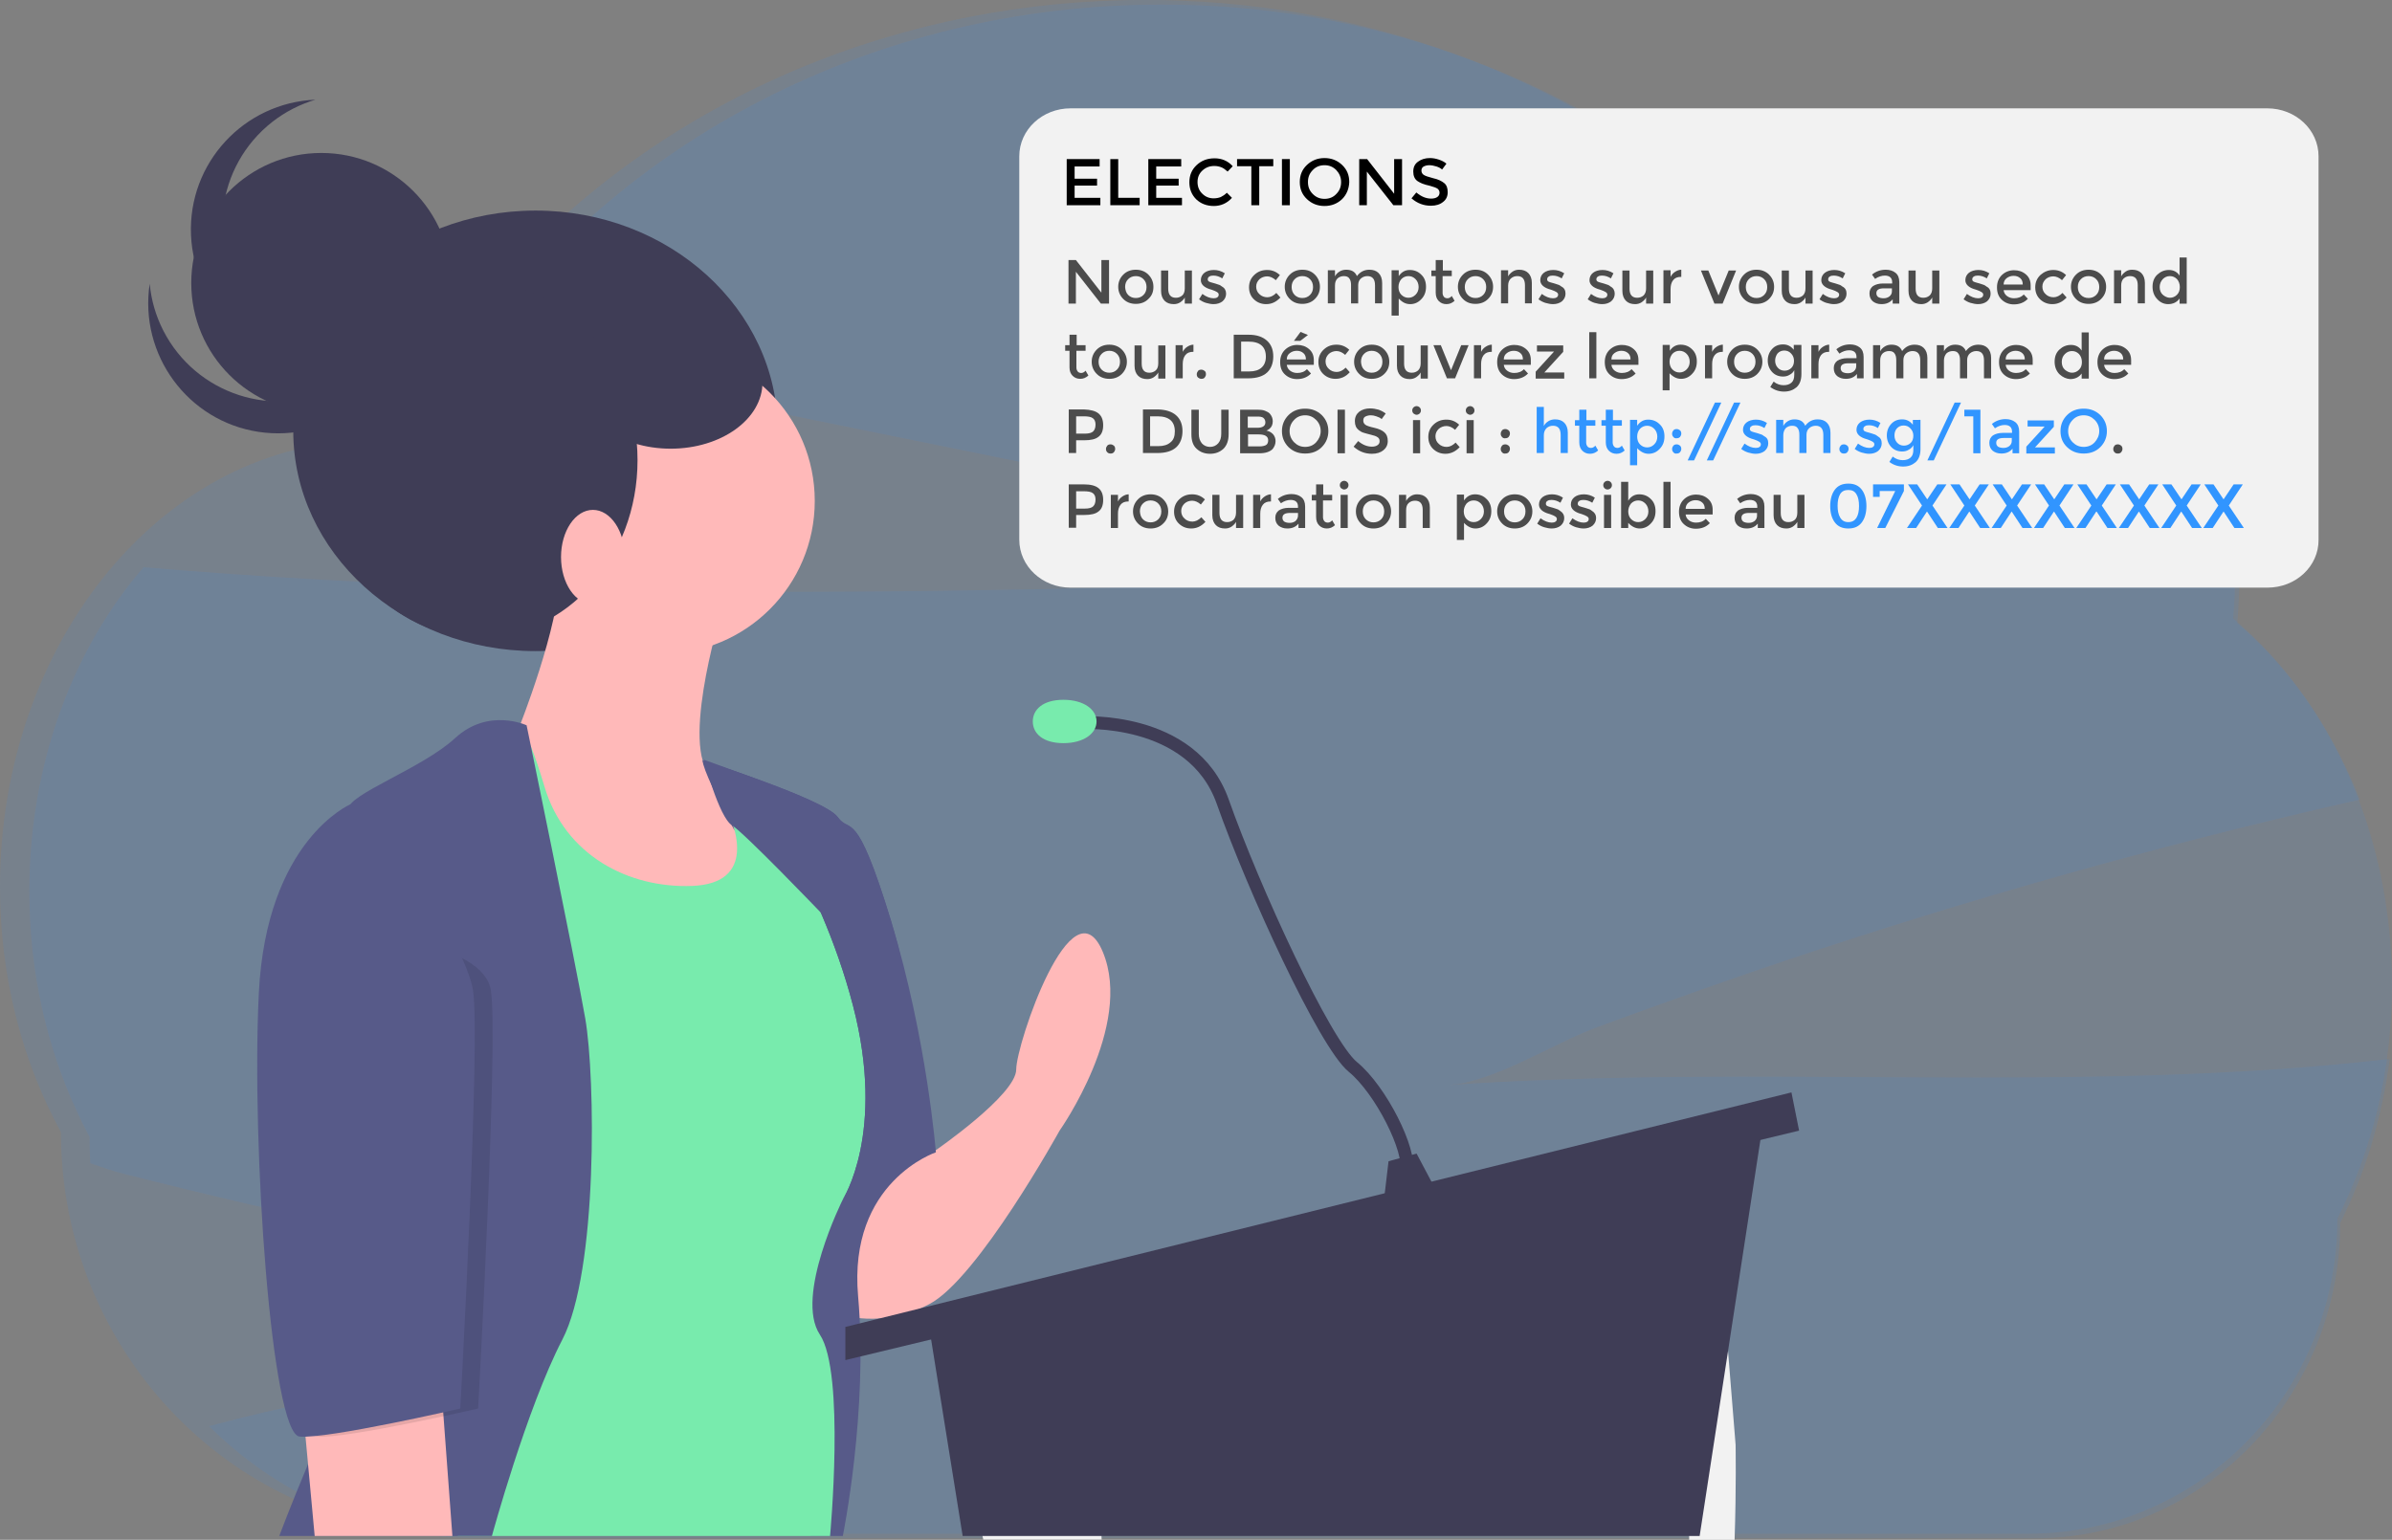 <?xml version="1.0" encoding="utf-8"?>
<!-- Generator: Adobe Illustrator 24.0.1, SVG Export Plug-In . SVG Version: 6.00 Build 0)  -->
<svg version="1.1" id="b0f35fe8-0104-458a-8f81-ef42473ec9c0"
	 xmlns="http://www.w3.org/2000/svg" xmlns:xlink="http://www.w3.org/1999/xlink" x="0px" y="0px" viewBox="0 0 938 604"
	 style="enable-background:new 0 0 938 604;" xml:space="preserve">
<rect x="0" y="0" width="938" height="604" fill="#808080" stroke="none"/>
<style type="text/css">
	.st0{opacity:0.1;fill:#3195FF;enable-background:new    ;}
	.st1{fill:#F2F2F2;}
	.st2{fill:#3F3D56;}
	.st3{fill:#FFB9B9;}
	.st4{fill:#575A89;}
	.st5{fill:#78EBAD;}
	.st6{fill:none;stroke:#3F3D56;stroke-width:5;stroke-miterlimit:10;}
	.st7{opacity:0.1;enable-background:new    ;}
	.st8{clip-path:url(#SVGID_2_);fill:#F2F2F2;}
	.st9{fill:#4C4C4C;}
	.st10{fill:#3195FF;}
</style>
<path class="st0" d="M937.1,415.5c-1.5,11.4-3.9,22.6-7.2,33.6c-3.2,10.6-7.3,20.8-12.2,30.6c0,68.3-53.6,123.7-119.7,123.7H187.6
	c-39.5,0-77.4-15.8-105.6-44c0.3-0.1,0.5-0.1,0.8-0.2c56.3-15.2,115.7-20.5,164.5-56.7c-66.5-11.3-132.7-25.3-198.5-42
	c-4.1-1-8.7-2.6-13.4-4.2c-0.2-3.4-0.3-6.9-0.3-10.4c-0.3-0.6-0.6-1.1-0.9-1.7c-1.3-2.4-2.5-4.9-3.7-7.5c-12.1-25.7-19-55.4-19-87.1
	c0-50,17.2-95.2,44.8-127.1c185.5,15.7,372.1,9,558.2,2.3c-54.4-11-108.8-22.1-163.2-33.2c-88.7-18-177.4-36-266.1-54.1
	C241.9,56.1,341.8,1.8,455.6,1.8C535.7,1.8,608.9,28.7,665,73c20.6-14,44.4-22,69.6-22c52.6,0,98.6,34.5,123.6,86.1l0,0
	c12.6,26.1,19.9,56.5,19.9,89c0,5.8-0.2,11.6-0.7,17.3c0,0.3,0,0.7-0.1,1c17.3,14.7,31.9,34,42.5,56.4c0.1,0.3,0.3,0.5,0.4,0.8
	c1.9,4,3.6,8,5.2,12.1h-0.2c-6.8,1.5-13.6,3.1-20.4,4.7c-73.2,17.3-145.8,38.2-217.6,62.8c-20.6,7.1-41.1,14.4-61.6,22
	c-17.3,6.5-39.5,21.1-57.4,22.4c122.5-8.4,245.9,3.8,367.8-10.1H937.1z"/>
<path class="st0" d="M938,386.4c0-59.5-24.6-112.1-62.3-143.8c0.5-6,0.8-12.1,0.8-18.3c0-96.7-65-175.1-145.1-175.1
	c-25.6,0-49.6,8-70.4,22C604.2,26.8,530.1,0,449.1,0C317.3,0,203.9,71.1,153.6,173.1c-2.8-0.2-5.6-0.3-8.4-0.3
	C65,172.8,0,251.2,0,347.9c0,35.5,8.8,68.6,23.9,96.2l0,0c0,87,69,157.5,154.1,157.5h617.5c66.9,0,121.1-55.4,121.1-123.7l0,0
	C930.2,451.3,938,419.9,938,386.4z"/>
<title>candidate</title>
<path class="st1" d="M680.6,566.7l-4.9-60.6l-13.9,64.1c0,0,0.2,16.2,0.6,33.9h17.8C680.9,583.8,680.6,566.7,680.6,566.7z"/>
<path class="st1" d="M430,588.2c-1.4-5.7-2.3-11.4-2.9-17.2l-1.9-21c-0.8-5.7-1.7-10.8-2.5-15.3c-6.2-31.8-12.6-33-12.6-33
	c-0.3,0.2-0.5,0.4-0.8,0.7c-0.8,0.7-1.5,1.4-2.1,2.2c-10.2,13-17.1,46.6-20.8,68.9c-2,12.3-3,21.2-3,21.2s0.9,3.8,2.2,9.2H432
	C431.9,598.7,431.2,593.4,430,588.2z"/>
<ellipse class="st2" cx="210" cy="169" rx="95" ry="86.4"/>
<path class="st3" d="M366.5,451.5L366.5,451.5c0,0,32-22,32-32s22-75,34-46s-17,70-17,70s-32,58-51,68s-35,4-35,4v-27l18.3-27.1
	C352,455.2,359,451.5,366.5,451.5z"/>
<path class="st4" d="M275.5,298.3c0,0,48,15.2,53,22.2s7-5,21,41S367,452,367,452s-34.5,11.5-30.5,56.5s-6,94-6,94H318l-27.5-85
	l33-129C323.5,388.5,276.6,309.2,275.5,298.3z"/>
<circle class="st3" cx="259.5" cy="196.5" r="60"/>
<path class="st3" d="M282.5,241.5c0,0-17,56-2,64s32,44,32,44l-26,29h-60l-27-30l-11-51l15-12c0,0,16-40,16-61
	S282.5,241.5,282.5,241.5z"/>
<path class="st5" d="M287.5,303.5c0,0-12-3-5,9s14,34-11,35s-50-12-58-39s-11-25-14-24s-35,34-35,34l11,62l4,222h146c0,0,6-64-4-79
	s9-53,9-53s17-26,4-76S292.5,303.5,287.5,303.5z"/>
<path class="st4" d="M206.5,284.5c0,0-15-7-28,5s-42,22-42,28s25,177,8,207s-35,78-35,78h83.4c0,0,13.6-50,27.6-77s13-103,9-126
	S206.5,284.5,206.5,284.5z"/>
<polygon class="st3" points="118.5,549.5 123.4,602.5 177.4,602.5 172.5,536.5 "/>
<polygon class="st2" points="364.5,521.5 377.5,602.5 666.5,602.5 691.5,439.5 "/>
<polygon class="st2" points="702.5,428.5 705.5,443.5 331.5,533.5 331.5,520.5 "/>
<polygon class="st2" points="544.5,455.5 542.5,472.5 564.5,469.5 555.5,452.5 "/>
<path class="st6" d="M423.5,283.5c0,0,44-3,56,31s40,95,51,104s23,33,21,41"/>
<path class="st5" d="M430,283c0,4.7-5,8.5-13,8.5s-12-3.8-12-8.5s4-8.5,12-8.5S430,278.3,430,283z"/>
<path class="st4" d="M356,439c0,0,7.5-31.5-6.5-77.5s-16-34-21-41s-53-22.2-53-22.2c0.3,3.6,5.6,14.5,12.6,27.6
	c-1.3-4.7-3.1-9.3-5.6-13.5c-7-12,5-9,5-9c5,0,34,41,47,91s-4,76-4,76L356,439z"/>
<path class="st4" d="M276,298c0,0,5.9,22.5,11,25.7s34.9,34.3,34.9,34.3l-3.9-25l-16-24l-4.3-3.1L276,298z"/>
<path class="st7" d="M143,367l1.4-51.5c0,0-32.9,14-35.9,74s5,173,16,174s63-11,63-11s8-145,5-164S143,367,143,367z"/>
<path class="st4" d="M145.5,315.5h-8.1c0,0-32.9,14-35.9,74s5,173,16,174s63-11,63-11s8-145,5-164S145.5,315.5,145.5,315.5z"/>
<ellipse class="st2" cx="188" cy="180.5" rx="62" ry="69.5"/>
<ellipse class="st3" cx="232.5" cy="218.5" rx="12.5" ry="18.5"/>
<circle class="st2" cx="126" cy="111" r="51"/>
<path class="st2" d="M132.6,151.9c-25.1,12.8-55.8,2.8-68.6-22.3c-2.9-5.7-4.7-11.9-5.3-18.3c-4.2,27.8,14.9,53.9,42.7,58.1
	s53.9-14.9,58.1-42.7c0.6-4.1,0.8-8.4,0.4-12.5C157.4,130.3,147.3,144.4,132.6,151.9z"/>
<path class="st2" d="M98,119.4c-17.4-22.2-13.4-54.2,8.8-71.6c5-3.9,10.8-6.9,16.9-8.7c-28.1,1.2-50,24.9-48.8,53.1
	c1.2,28.1,24.9,50,53.1,48.8c4.2-0.2,8.3-0.9,12.4-2.1C123.9,139.7,108.1,132.4,98,119.4z"/>
<ellipse class="st2" cx="263" cy="150" rx="36" ry="26"/>
<g>
	<g>
		<g>
			<defs>
				<rect id="SVGID_1_" x="399.7" y="42.5" width="509.5" height="188"/>
			</defs>
			<clipPath id="SVGID_2_">
				<use xlink:href="#SVGID_1_"  style="overflow:visible;"/>
			</clipPath>
			<path class="st8" d="M889.2,230.5H419.8c-11.1,0-20.1-8.4-20.1-18.8V61.3c0-10.4,9-18.8,20.1-18.8h469.3
				c11.1,0,20.1,8.4,20.1,18.8v150.4C909.3,222.1,900.3,230.5,889.2,230.5"/>
		</g>
	</g>
</g>
<g>
	<path class="st9" d="M432,102h2.9v17.1h-3.2l-9.8-12.5v12.5h-2.9V102h2.9l10,12.8V102z"/>
	<path class="st9" d="M450.3,117.3c-1.3,1.3-3,1.9-4.9,1.9s-3.6-0.6-4.9-1.9s-2-2.9-2-4.8c0-1.9,0.7-3.5,2-4.8
		c1.3-1.3,3-1.9,4.9-1.9s3.6,0.6,4.9,1.9c1.3,1.3,2,2.9,2,4.8C452.3,114.5,451.7,116,450.3,117.3z M442.4,115.7
		c0.8,0.8,1.8,1.2,3,1.2c1.2,0,2.2-0.4,3-1.2c0.8-0.8,1.2-1.8,1.2-3.1c0-1.3-0.4-2.3-1.2-3.1c-0.8-0.8-1.8-1.2-3-1.2
		c-1.2,0-2.2,0.4-3,1.2c-0.8,0.8-1.2,1.8-1.2,3.1C441.3,113.8,441.6,114.9,442.4,115.7z"/>
	<path class="st9" d="M464.6,113.1v-7h2.8v13h-2.8v-2.4c-0.4,0.8-1.1,1.4-1.8,1.9c-0.8,0.5-1.6,0.7-2.5,0.7c-1.5,0-2.7-0.4-3.6-1.3
		s-1.4-2.2-1.4-3.9v-8h2.8v7.1c0,2.4,1,3.6,3,3.6c1,0,1.8-0.3,2.5-0.9S464.6,114.3,464.6,113.1z"/>
	<path class="st9" d="M480.8,115.2c0,1.2-0.5,2.2-1.4,3c-0.9,0.7-2.1,1.1-3.5,1.1c-1,0-1.9-0.2-3-0.5c-1-0.3-1.9-0.8-2.7-1.4
		l1.3-2.1c1.5,1.1,3,1.7,4.4,1.7c0.6,0,1.1-0.1,1.5-0.4c0.4-0.3,0.5-0.6,0.5-1.1c0-0.7-0.9-1.2-2.6-1.8c-0.1,0-0.2-0.1-0.3-0.1
		c-2.7-0.7-4.1-2-4.1-3.7c0-1.2,0.5-2.2,1.4-2.9s2.2-1.1,3.7-1.1c1.5,0,2.9,0.4,4.3,1.3l-1,2c-1.1-0.7-2.2-1.1-3.5-1.1
		c-0.7,0-1.2,0.1-1.6,0.4c-0.4,0.2-0.6,0.6-0.6,1.1c0,0.4,0.2,0.7,0.6,0.9c0.3,0.1,0.7,0.3,1.2,0.4c0.5,0.1,1,0.3,1.4,0.4
		c0.4,0.1,0.8,0.3,1.2,0.4s0.8,0.4,1.2,0.7C480.3,113,480.8,114,480.8,115.2z"/>
	<path class="st9" d="M496.5,119.3c-1.8,0-3.4-0.6-4.7-1.8c-1.3-1.2-2-2.8-2-4.8c0-2,0.7-3.6,2.1-4.9s3-1.9,5-1.9c2,0,3.6,0.7,5,2
		l-1.6,2c-1.1-1-2.3-1.5-3.4-1.5s-2.2,0.4-3,1.1c-0.8,0.8-1.3,1.7-1.3,2.9c0,1.2,0.4,2.2,1.3,3c0.8,0.8,1.9,1.2,3.1,1.2
		c1.2,0,2.4-0.6,3.5-1.7l1.6,1.8C500.4,118.5,498.6,119.3,496.5,119.3z"/>
	<path class="st9" d="M515.6,117.3c-1.3,1.3-3,1.9-4.9,1.9c-2,0-3.6-0.6-4.9-1.9c-1.3-1.3-2-2.9-2-4.8c0-1.9,0.7-3.5,2-4.8
		c1.3-1.3,3-1.9,4.9-1.9c2,0,3.6,0.6,4.9,1.9c1.3,1.3,2,2.9,2,4.8C517.6,114.5,516.9,116,515.6,117.3z M507.7,115.7
		c0.8,0.8,1.8,1.2,3,1.2c1.2,0,2.2-0.4,3-1.2c0.8-0.8,1.2-1.8,1.2-3.1c0-1.3-0.4-2.3-1.2-3.1c-0.8-0.8-1.8-1.2-3-1.2
		c-1.2,0-2.2,0.4-3,1.2c-0.8,0.8-1.2,1.8-1.2,3.1C506.5,113.8,506.9,114.9,507.7,115.7z"/>
	<path class="st9" d="M523.5,112v7h-2.8v-13h2.8v2.4c0.4-0.8,1-1.4,1.8-1.9c0.8-0.5,1.7-0.7,2.6-0.7c2.1,0,3.5,0.8,4.2,2.5
		c1.3-1.7,2.9-2.5,4.9-2.5c1.5,0,2.7,0.4,3.6,1.3s1.4,2.2,1.4,3.9v8h-2.8v-7.1c0-2.4-1-3.6-3-3.6c-0.9,0-1.8,0.3-2.5,0.9
		c-0.7,0.6-1.1,1.5-1.1,2.6v7.2h-2.8v-7.1c0-1.2-0.2-2.1-0.7-2.7c-0.4-0.6-1.1-0.9-2.1-0.9c-1,0-1.8,0.3-2.5,0.9
		C523.8,109.9,523.5,110.8,523.5,112z"/>
	<path class="st9" d="M552.8,105.9c1.8,0,3.3,0.6,4.5,1.8c1.3,1.2,1.9,2.8,1.9,4.8s-0.6,3.6-1.9,4.9c-1.2,1.3-2.7,1.9-4.3,1.9
		c-1.7,0-3.1-0.7-4.5-2.2v6.7h-2.8v-17.8h2.8v2.3C549.6,106.7,551,105.9,552.8,105.9z M548.4,112.6c0,1.2,0.4,2.3,1.1,3
		c0.8,0.8,1.7,1.2,2.8,1.2c1.1,0,2-0.4,2.8-1.2s1.2-1.8,1.2-3c0-1.2-0.4-2.3-1.2-3.1c-0.8-0.8-1.7-1.2-2.8-1.2c-1.1,0-2,0.4-2.8,1.2
		C548.8,110.3,548.4,111.4,548.4,112.6z"/>
	<path class="st9" d="M565.7,108.3v6.6c0,0.6,0.2,1.1,0.5,1.5s0.8,0.6,1.4,0.6c0.6,0,1.2-0.3,1.7-0.9l1.1,1.9c-1,0.9-2,1.3-3.2,1.3
		s-2.2-0.4-3-1.2s-1.2-1.9-1.2-3.3v-6.5h-1.7v-2.2h1.7V102h2.8v4.1h3.5v2.2H565.7z"/>
	<path class="st9" d="M583.5,117.3c-1.3,1.3-3,1.9-4.9,1.9c-2,0-3.6-0.6-4.9-1.9c-1.3-1.3-2-2.9-2-4.8c0-1.9,0.7-3.5,2-4.8
		c1.3-1.3,3-1.9,4.9-1.9c2,0,3.6,0.6,4.9,1.9c1.3,1.3,2,2.9,2,4.8C585.5,114.5,584.8,116,583.5,117.3z M575.6,115.7
		c0.8,0.8,1.8,1.2,3,1.2s2.2-0.4,3-1.2c0.8-0.8,1.2-1.8,1.2-3.1c0-1.3-0.4-2.3-1.2-3.1c-0.8-0.8-1.8-1.2-3-1.2s-2.2,0.4-3,1.2
		c-0.8,0.8-1.2,1.8-1.2,3.1C574.4,113.8,574.8,114.9,575.6,115.7z"/>
	<path class="st9" d="M591.4,112v7h-2.8v-13h2.8v2.4c0.4-0.8,1.1-1.4,1.8-1.9c0.8-0.5,1.6-0.7,2.5-0.7c1.5,0,2.7,0.4,3.6,1.3
		c0.9,0.9,1.4,2.2,1.4,3.9v8H598v-7.1c0-2.4-1-3.6-3-3.6c-1,0-1.8,0.3-2.5,0.9S591.4,110.8,591.4,112z"/>
	<path class="st9" d="M613.9,115.2c0,1.2-0.5,2.2-1.4,3c-0.9,0.7-2.1,1.1-3.5,1.1c-1,0-1.9-0.2-3-0.5c-1-0.3-1.9-0.8-2.7-1.4
		l1.3-2.1c1.5,1.1,3,1.7,4.4,1.7c0.6,0,1.1-0.1,1.5-0.4c0.4-0.3,0.5-0.6,0.5-1.1c0-0.7-0.9-1.2-2.6-1.8c-0.1,0-0.2-0.1-0.3-0.1
		c-2.7-0.7-4.1-2-4.1-3.7c0-1.2,0.5-2.2,1.4-2.9c0.9-0.7,2.2-1.1,3.7-1.1c1.5,0,2.9,0.4,4.3,1.3l-1,2c-1.1-0.7-2.2-1.1-3.5-1.1
		c-0.7,0-1.2,0.1-1.6,0.4c-0.4,0.2-0.6,0.6-0.6,1.1c0,0.4,0.2,0.7,0.6,0.9c0.3,0.1,0.7,0.3,1.2,0.4c0.5,0.1,1,0.3,1.4,0.4
		c0.4,0.1,0.8,0.3,1.2,0.4s0.8,0.4,1.2,0.7C613.5,113,613.9,114,613.9,115.2z"/>
	<path class="st9" d="M633.2,115.2c0,1.2-0.5,2.2-1.4,3c-0.9,0.7-2.1,1.1-3.5,1.1c-1,0-1.9-0.2-3-0.5c-1-0.3-1.9-0.8-2.7-1.4
		l1.3-2.1c1.5,1.1,3,1.7,4.4,1.7c0.6,0,1.1-0.1,1.5-0.4c0.4-0.3,0.5-0.6,0.5-1.1c0-0.7-0.9-1.2-2.6-1.8c-0.1,0-0.2-0.1-0.3-0.1
		c-2.7-0.7-4.1-2-4.1-3.7c0-1.2,0.5-2.2,1.4-2.9c0.9-0.7,2.2-1.1,3.7-1.1c1.5,0,2.9,0.4,4.3,1.3l-1,2c-1.1-0.7-2.2-1.1-3.5-1.1
		c-0.7,0-1.2,0.1-1.6,0.4c-0.4,0.2-0.6,0.6-0.6,1.1c0,0.4,0.2,0.7,0.6,0.9c0.3,0.1,0.7,0.3,1.2,0.4c0.5,0.1,1,0.3,1.4,0.4
		c0.4,0.1,0.8,0.3,1.2,0.4s0.8,0.4,1.2,0.7C632.7,113,633.2,114,633.2,115.2z"/>
	<path class="st9" d="M645.5,113.1v-7h2.8v13h-2.8v-2.4c-0.4,0.8-1.1,1.4-1.8,1.9c-0.8,0.5-1.6,0.7-2.5,0.7c-1.5,0-2.7-0.4-3.6-1.3
		s-1.4-2.2-1.4-3.9v-8h2.8v7.1c0,2.4,1,3.6,3,3.6c1,0,1.8-0.3,2.5-0.9C645.2,115.2,645.5,114.3,645.5,113.1z"/>
	<path class="st9" d="M659.2,108.6c-1.4,0-2.4,0.4-3.1,1.3c-0.7,0.9-1,2.1-1,3.5v5.6h-2.8v-13h2.8v2.6c0.4-0.8,1-1.5,1.8-2
		c0.8-0.5,1.6-0.8,2.4-0.8l0,2.8C659.3,108.6,659.2,108.6,659.2,108.6z"/>
	<path class="st9" d="M672.3,119.1l-5.3-13h2.9l4,9.8l4-9.8h2.9l-5.3,13H672.3z"/>
	<path class="st9" d="M693.7,117.3c-1.3,1.3-3,1.9-4.9,1.9s-3.6-0.6-4.9-1.9s-2-2.9-2-4.8c0-1.9,0.7-3.5,2-4.8
		c1.3-1.3,3-1.9,4.9-1.9s3.6,0.6,4.9,1.9c1.3,1.3,2,2.9,2,4.8C695.7,114.5,695,116,693.7,117.3z M685.8,115.7c0.8,0.8,1.8,1.2,3,1.2
		s2.2-0.4,3-1.2c0.8-0.8,1.2-1.8,1.2-3.1c0-1.3-0.4-2.3-1.2-3.1c-0.8-0.8-1.8-1.2-3-1.2s-2.2,0.4-3,1.2c-0.8,0.8-1.2,1.8-1.2,3.1
		C684.6,113.8,685,114.9,685.8,115.7z"/>
	<path class="st9" d="M708,113.1v-7h2.8v13H708v-2.4c-0.4,0.8-1.1,1.4-1.8,1.9c-0.8,0.5-1.6,0.7-2.5,0.7c-1.5,0-2.7-0.4-3.6-1.3
		s-1.4-2.2-1.4-3.9v-8h2.8v7.1c0,2.4,1,3.6,3,3.6c1,0,1.8-0.3,2.5-0.9C707.7,115.2,708,114.3,708,113.1z"/>
	<path class="st9" d="M724.1,115.2c0,1.2-0.5,2.2-1.4,3c-0.9,0.7-2.1,1.1-3.5,1.1c-1,0-1.9-0.2-3-0.5c-1-0.3-1.9-0.8-2.7-1.4
		l1.3-2.1c1.5,1.1,3,1.7,4.4,1.7c0.6,0,1.1-0.1,1.5-0.4c0.4-0.3,0.5-0.6,0.5-1.1c0-0.7-0.9-1.2-2.6-1.8c-0.1,0-0.2-0.1-0.3-0.1
		c-2.7-0.7-4.1-2-4.1-3.7c0-1.2,0.5-2.2,1.4-2.9c0.9-0.7,2.2-1.1,3.7-1.1c1.5,0,2.9,0.4,4.3,1.3l-1,2c-1.1-0.7-2.2-1.1-3.5-1.1
		c-0.7,0-1.2,0.1-1.6,0.4c-0.4,0.2-0.6,0.6-0.6,1.1c0,0.4,0.2,0.7,0.6,0.9c0.3,0.1,0.7,0.3,1.2,0.4c0.5,0.1,1,0.3,1.4,0.4
		c0.4,0.1,0.8,0.3,1.2,0.4s0.8,0.4,1.2,0.7C723.7,113,724.1,114,724.1,115.2z"/>
	<path class="st9" d="M744.7,119.1h-2.5v-1.7c-1.1,1.3-2.5,1.9-4.4,1.9c-1.4,0-2.5-0.4-3.4-1.1c-0.9-0.8-1.3-1.8-1.3-3.1
		c0-1.3,0.5-2.2,1.4-2.9c1-0.6,2.2-1,3.9-1h3.6v-0.5c0-1.7-1-2.6-2.9-2.6c-1.2,0-2.5,0.4-3.8,1.3l-1.2-1.7c1.6-1.3,3.4-1.9,5.4-1.9
		c1.5,0,2.8,0.4,3.8,1.2c1,0.8,1.5,2,1.5,3.7V119.1z M741.9,114.2v-1.1h-3.1c-2,0-3,0.6-3,1.9c0,0.6,0.2,1.1,0.7,1.5
		c0.5,0.3,1.2,0.5,2.1,0.5c0.9,0,1.6-0.2,2.3-0.7C741.6,115.7,741.9,115.1,741.9,114.2z"/>
	<path class="st9" d="M757.7,113.1v-7h2.8v13h-2.8v-2.4c-0.4,0.8-1.1,1.4-1.8,1.9c-0.8,0.5-1.6,0.7-2.5,0.7c-1.5,0-2.7-0.4-3.6-1.3
		s-1.4-2.2-1.4-3.9v-8h2.8v7.1c0,2.4,1,3.6,3,3.6c1,0,1.8-0.3,2.5-0.9C757.4,115.2,757.7,114.3,757.7,113.1z"/>
	<path class="st9" d="M780.6,115.2c0,1.2-0.5,2.2-1.4,3c-0.9,0.7-2.1,1.1-3.5,1.1c-1,0-1.9-0.2-3-0.5c-1-0.3-1.9-0.8-2.7-1.4
		l1.3-2.1c1.5,1.1,3,1.7,4.4,1.7c0.6,0,1.1-0.1,1.5-0.4c0.4-0.3,0.5-0.6,0.5-1.1c0-0.7-0.9-1.2-2.6-1.8c-0.1,0-0.2-0.1-0.3-0.1
		c-2.7-0.7-4.1-2-4.1-3.7c0-1.2,0.5-2.2,1.4-2.9c0.9-0.7,2.2-1.1,3.7-1.1c1.5,0,2.9,0.4,4.3,1.3l-1,2c-1.1-0.7-2.2-1.1-3.5-1.1
		c-0.7,0-1.2,0.1-1.6,0.4c-0.4,0.2-0.6,0.6-0.6,1.1c0,0.4,0.2,0.7,0.6,0.9c0.3,0.1,0.7,0.3,1.2,0.4c0.5,0.1,1,0.3,1.4,0.4
		c0.4,0.1,0.8,0.3,1.2,0.4s0.8,0.4,1.2,0.7C780.2,113,780.6,114,780.6,115.2z"/>
	<path class="st9" d="M796,113.8h-10.3c0.1,0.9,0.5,1.7,1.3,2.3c0.8,0.6,1.7,0.9,2.8,0.9c1.6,0,2.9-0.5,3.8-1.5l1.6,1.7
		c-1.4,1.5-3.3,2.2-5.5,2.2c-1.8,0-3.4-0.6-4.7-1.8c-1.3-1.2-1.9-2.8-1.9-4.9c0-2,0.7-3.7,2-4.9c1.3-1.2,2.9-1.8,4.7-1.8
		c1.8,0,3.3,0.5,4.6,1.6c1.3,1.1,1.9,2.5,1.9,4.4V113.8z M785.7,111.6h7.5c0-1.1-0.3-1.9-1-2.5s-1.5-0.9-2.6-0.9
		c-1,0-1.9,0.3-2.7,0.9S785.7,110.6,785.7,111.6z"/>
	<path class="st9" d="M804.8,119.3c-1.8,0-3.4-0.6-4.7-1.8c-1.3-1.2-2-2.8-2-4.8c0-2,0.7-3.6,2.1-4.9c1.4-1.2,3-1.9,5-1.9
		s3.6,0.7,5,2l-1.6,2c-1.1-1-2.3-1.5-3.4-1.5c-1.2,0-2.2,0.4-3,1.1c-0.8,0.8-1.3,1.7-1.3,2.9c0,1.2,0.4,2.2,1.3,3
		c0.8,0.8,1.9,1.2,3.1,1.2c1.2,0,2.4-0.6,3.5-1.7l1.6,1.8C808.7,118.5,806.9,119.3,804.8,119.3z"/>
	<path class="st9" d="M823.9,117.3c-1.3,1.3-3,1.9-4.9,1.9s-3.6-0.6-4.9-1.9s-2-2.9-2-4.8c0-1.9,0.7-3.5,2-4.8
		c1.3-1.3,3-1.9,4.9-1.9s3.6,0.6,4.9,1.9c1.3,1.3,2,2.9,2,4.8C825.9,114.5,825.2,116,823.9,117.3z M816,115.7c0.8,0.8,1.8,1.2,3,1.2
		s2.2-0.4,3-1.2c0.8-0.8,1.2-1.8,1.2-3.1c0-1.3-0.4-2.3-1.2-3.1c-0.8-0.8-1.8-1.2-3-1.2s-2.2,0.4-3,1.2c-0.8,0.8-1.2,1.8-1.2,3.1
		C814.8,113.8,815.2,114.9,816,115.7z"/>
	<path class="st9" d="M831.8,112v7H829v-13h2.8v2.4c0.4-0.8,1.1-1.4,1.8-1.9s1.6-0.7,2.5-0.7c1.5,0,2.7,0.4,3.6,1.3
		c0.9,0.9,1.4,2.2,1.4,3.9v8h-2.8v-7.1c0-2.4-1-3.6-3-3.6c-1,0-1.8,0.3-2.5,0.9C832.1,109.9,831.8,110.8,831.8,112z"/>
	<path class="st9" d="M846,117.4c-1.2-1.2-1.9-2.9-1.9-4.9s0.6-3.6,1.9-4.8c1.3-1.2,2.8-1.8,4.5-1.8c1.8,0,3.2,0.7,4.2,2.2v-7.1h2.8
		v18.1h-2.8v-2c-1,1.4-2.5,2.2-4.5,2.2C848.7,119.3,847.2,118.7,846,117.4z M846.9,112.6c0,1.2,0.4,2.3,1.2,3s1.8,1.2,2.8,1.2
		c1.1,0,2-0.4,2.8-1.2c0.8-0.8,1.1-1.8,1.1-3c0-1.2-0.4-2.3-1.1-3.1c-0.8-0.8-1.7-1.2-2.8-1.2s-2,0.4-2.8,1.2
		C847.3,110.4,846.9,111.4,846.9,112.6z"/>
	<path class="st9" d="M422.1,137.6v6.6c0,0.6,0.2,1.1,0.5,1.5c0.3,0.4,0.8,0.6,1.4,0.6c0.6,0,1.2-0.3,1.7-0.9l1.1,1.9
		c-1,0.9-2,1.3-3.2,1.3s-2.2-0.4-3-1.2s-1.2-1.9-1.2-3.3v-6.5h-1.7v-2.2h1.7v-4.1h2.8v4.1h3.5v2.2H422.1z"/>
	<path class="st9" d="M439.9,146.7c-1.3,1.3-3,1.9-4.9,1.9s-3.6-0.6-4.9-1.9s-2-2.9-2-4.8c0-1.9,0.7-3.5,2-4.8
		c1.3-1.3,3-1.9,4.9-1.9s3.6,0.6,4.9,1.9c1.3,1.3,2,2.9,2,4.8C441.9,143.8,441.2,145.4,439.9,146.7z M432,145c0.8,0.8,1.8,1.2,3,1.2
		c1.2,0,2.2-0.4,3-1.2c0.8-0.8,1.2-1.8,1.2-3.1c0-1.3-0.4-2.3-1.2-3.1c-0.8-0.8-1.8-1.2-3-1.2c-1.2,0-2.2,0.4-3,1.2
		c-0.8,0.8-1.2,1.8-1.2,3.1C430.8,143.2,431.2,144.2,432,145z"/>
	<path class="st9" d="M454.2,142.5v-7h2.8v13h-2.8v-2.4c-0.4,0.8-1.1,1.4-1.8,1.9c-0.8,0.5-1.6,0.7-2.5,0.7c-1.5,0-2.7-0.4-3.6-1.3
		s-1.4-2.2-1.4-3.9v-8h2.8v7.1c0,2.4,1,3.6,3,3.6c1,0,1.8-0.3,2.5-0.9S454.2,143.7,454.2,142.5z"/>
	<path class="st9" d="M467.9,138c-1.4,0-2.4,0.4-3.1,1.3c-0.7,0.9-1,2.1-1,3.5v5.6H461v-13h2.8v2.6c0.4-0.8,1-1.5,1.8-2
		c0.8-0.5,1.6-0.8,2.4-0.8l0,2.8C468,138,467.9,138,467.9,138z"/>
	<path class="st9" d="M469.8,148.1c-0.4-0.4-0.5-0.8-0.5-1.3c0-0.5,0.2-0.9,0.5-1.3s0.8-0.5,1.3-0.5c0.5,0,0.9,0.2,1.3,0.5
		s0.5,0.8,0.5,1.3c0,0.5-0.2,0.9-0.5,1.3s-0.8,0.5-1.3,0.5C470.6,148.6,470.2,148.4,469.8,148.1z"/>
	<path class="st9" d="M496.8,133.6c1.7,1.5,2.5,3.6,2.5,6.2s-0.8,4.8-2.4,6.3c-1.6,1.5-4.1,2.3-7.4,2.3h-5.7v-17.1h5.9
		C492.8,131.3,495.1,132.1,496.8,133.6z M496.4,139.9c0-3.9-2.3-5.9-6.8-5.9h-2.9v11.7h3.2c2.1,0,3.7-0.5,4.8-1.5
		C495.8,143.2,496.4,141.8,496.4,139.9z"/>
	<path class="st9" d="M514.9,143.1h-10.3c0.1,0.9,0.5,1.7,1.3,2.3c0.8,0.6,1.7,0.9,2.8,0.9c1.6,0,2.9-0.5,3.8-1.5l1.6,1.7
		c-1.4,1.5-3.3,2.2-5.5,2.2c-1.8,0-3.4-0.6-4.7-1.8c-1.3-1.2-1.9-2.8-1.9-4.9c0-2,0.7-3.7,2-4.9c1.3-1.2,2.9-1.8,4.7-1.8
		c1.8,0,3.3,0.5,4.6,1.6c1.3,1.1,1.9,2.5,1.9,4.4V143.1z M504.6,141h7.5c0-1.1-0.3-1.9-1-2.5s-1.5-0.9-2.6-0.9c-1,0-1.9,0.3-2.7,0.9
		S504.6,139.9,504.6,141z M509.9,133.7h-2.5l2.6-3.5l2.9,1.2L509.9,133.7z"/>
	<path class="st9" d="M523.7,148.6c-1.8,0-3.4-0.6-4.7-1.8c-1.3-1.2-2-2.8-2-4.8c0-2,0.7-3.6,2.1-4.9s3-1.9,5-1.9c2,0,3.6,0.7,5,2
		l-1.6,2c-1.1-1-2.3-1.5-3.4-1.5s-2.2,0.4-3,1.1c-0.8,0.8-1.3,1.7-1.3,2.9c0,1.2,0.4,2.2,1.3,3c0.8,0.8,1.9,1.2,3.1,1.2
		c1.2,0,2.4-0.6,3.5-1.7l1.6,1.8C527.7,147.8,525.8,148.6,523.7,148.6z"/>
	<path class="st9" d="M542.8,146.7c-1.3,1.3-3,1.9-4.9,1.9c-2,0-3.6-0.6-4.9-1.9c-1.3-1.3-2-2.9-2-4.8c0-1.9,0.7-3.5,2-4.8
		c1.3-1.3,3-1.9,4.9-1.9c2,0,3.6,0.6,4.9,1.9c1.3,1.3,2,2.9,2,4.8C544.8,143.8,544.2,145.4,542.8,146.7z M534.9,145
		c0.8,0.8,1.8,1.2,3,1.2c1.2,0,2.2-0.4,3-1.2c0.8-0.8,1.2-1.8,1.2-3.1c0-1.3-0.4-2.3-1.2-3.1c-0.8-0.8-1.8-1.2-3-1.2
		c-1.2,0-2.2,0.4-3,1.2c-0.8,0.8-1.2,1.8-1.2,3.1C533.8,143.2,534.1,144.2,534.9,145z"/>
	<path class="st9" d="M557.1,142.5v-7h2.8v13h-2.8v-2.4c-0.4,0.8-1.1,1.4-1.8,1.9c-0.8,0.5-1.6,0.7-2.5,0.7c-1.5,0-2.7-0.4-3.6-1.3
		c-0.9-0.9-1.4-2.2-1.4-3.9v-8h2.8v7.1c0,2.4,1,3.6,3,3.6c1,0,1.8-0.3,2.5-0.9C556.8,144.6,557.1,143.7,557.1,142.5z"/>
	<path class="st9" d="M567.4,148.4l-5.3-13h2.9l4,9.8l4-9.8h2.9l-5.3,13H567.4z"/>
	<path class="st9" d="M584.9,138c-1.4,0-2.4,0.4-3.1,1.3c-0.7,0.9-1,2.1-1,3.5v5.6H578v-13h2.8v2.6c0.4-0.8,1-1.5,1.8-2
		c0.8-0.5,1.6-0.8,2.4-0.8l0,2.8C585,138,585,138,584.9,138z"/>
	<path class="st9" d="M600,143.1h-10.3c0.1,0.9,0.5,1.7,1.3,2.3c0.8,0.6,1.7,0.9,2.8,0.9c1.6,0,2.9-0.5,3.8-1.5l1.6,1.7
		c-1.4,1.5-3.3,2.2-5.5,2.2c-1.8,0-3.4-0.6-4.7-1.8c-1.3-1.2-1.9-2.8-1.9-4.9c0-2,0.7-3.7,2-4.9c1.3-1.2,2.9-1.8,4.7-1.8
		c1.8,0,3.3,0.5,4.6,1.6c1.3,1.1,1.9,2.5,1.9,4.4V143.1z M589.7,141h7.5c0-1.1-0.3-1.9-1-2.5s-1.5-0.9-2.6-0.9c-1,0-1.9,0.3-2.7,0.9
		S589.7,139.9,589.7,141z"/>
	<path class="st9" d="M602.7,137.8v-2.3h10.3v2.5l-7.4,8.1h7.8v2.4h-11.2v-2.7l7.2-7.9H602.7z"/>
	<path class="st9" d="M626,148.4h-2.8v-18.1h2.8V148.4z"/>
	<path class="st9" d="M642.2,143.1h-10.3c0.1,0.9,0.5,1.7,1.3,2.3c0.8,0.6,1.7,0.9,2.8,0.9c1.6,0,2.9-0.5,3.8-1.5l1.6,1.7
		c-1.4,1.5-3.3,2.2-5.5,2.2c-1.8,0-3.4-0.6-4.7-1.8c-1.3-1.2-1.9-2.8-1.9-4.9c0-2,0.7-3.7,2-4.9c1.3-1.2,2.9-1.8,4.7-1.8
		c1.8,0,3.3,0.5,4.6,1.6c1.3,1.1,1.9,2.5,1.9,4.4V143.1z M631.9,141h7.5c0-1.1-0.3-1.9-1-2.5s-1.5-0.9-2.6-0.9c-1,0-1.9,0.3-2.7,0.9
		S631.9,139.9,631.9,141z"/>
	<path class="st9" d="M659,135.2c1.8,0,3.3,0.6,4.5,1.8c1.3,1.2,1.9,2.8,1.9,4.8s-0.6,3.6-1.9,4.9c-1.2,1.3-2.7,1.9-4.3,1.9
		s-3.1-0.7-4.5-2.2v6.7H652v-17.8h2.8v2.3C655.8,136,657.3,135.2,659,135.2z M654.7,141.9c0,1.2,0.4,2.3,1.1,3
		c0.8,0.8,1.7,1.2,2.8,1.2c1.1,0,2-0.4,2.8-1.2c0.8-0.8,1.2-1.8,1.2-3c0-1.2-0.4-2.3-1.2-3.1c-0.8-0.8-1.7-1.2-2.8-1.2
		s-2,0.4-2.8,1.2C655.1,139.7,654.7,140.7,654.7,141.9z"/>
	<path class="st9" d="M675.5,138c-1.4,0-2.4,0.4-3.1,1.3c-0.7,0.9-1,2.1-1,3.5v5.6h-2.8v-13h2.8v2.6c0.4-0.8,1-1.5,1.8-2
		c0.8-0.5,1.6-0.8,2.4-0.8l0,2.8C675.6,138,675.5,138,675.5,138z"/>
	<path class="st9" d="M689.1,146.7c-1.3,1.3-3,1.9-4.9,1.9s-3.6-0.6-4.9-1.9s-2-2.9-2-4.8c0-1.9,0.7-3.5,2-4.8
		c1.3-1.3,3-1.9,4.9-1.9s3.6,0.6,4.9,1.9c1.3,1.3,2,2.9,2,4.8C691.1,143.8,690.4,145.4,689.1,146.7z M681.2,145
		c0.8,0.8,1.8,1.2,3,1.2s2.2-0.4,3-1.2c0.8-0.8,1.2-1.8,1.2-3.1c0-1.3-0.4-2.3-1.2-3.1c-0.8-0.8-1.8-1.2-3-1.2s-2.2,0.4-3,1.2
		c-0.8,0.8-1.2,1.8-1.2,3.1C680,143.2,680.4,144.2,681.2,145z"/>
	<path class="st9" d="M706.4,135.4v11.3c0,2.3-0.6,4-1.9,5.2c-1.3,1.1-2.9,1.7-4.9,1.7c-2,0-3.8-0.6-5.4-1.8l1.3-2.1
		c1.3,1,2.6,1.4,3.9,1.4c1.3,0,2.3-0.3,3.1-1c0.8-0.7,1.1-1.7,1.1-3.2v-1.7c-0.4,0.8-1,1.4-1.8,1.8c-0.8,0.5-1.6,0.7-2.6,0.7
		c-1.7,0-3.2-0.6-4.3-1.8c-1.1-1.2-1.7-2.7-1.7-4.5s0.6-3.3,1.7-4.5c1.1-1.2,2.5-1.8,4.3-1.8s3.1,0.7,4.2,2.1v-1.9H706.4z
		 M696.1,141.4c0,1.1,0.3,2,1,2.8c0.7,0.8,1.6,1.2,2.7,1.2c1.1,0,2-0.4,2.7-1.1c0.7-0.7,1-1.7,1-2.8s-0.4-2.1-1.1-2.8
		c-0.7-0.8-1.6-1.2-2.7-1.2s-2,0.4-2.7,1.2C696.5,139.4,696.1,140.4,696.1,141.4z"/>
	<path class="st9" d="M717.2,138c-1.4,0-2.4,0.4-3.1,1.3c-0.7,0.9-1,2.1-1,3.5v5.6h-2.8v-13h2.8v2.6c0.4-0.8,1-1.5,1.8-2
		c0.8-0.5,1.6-0.8,2.4-0.8l0,2.8C717.3,138,717.3,138,717.2,138z"/>
	<path class="st9" d="M730.7,148.4h-2.5v-1.7c-1.1,1.3-2.5,1.9-4.4,1.9c-1.4,0-2.5-0.4-3.4-1.1c-0.9-0.8-1.3-1.8-1.3-3.1
		c0-1.3,0.5-2.2,1.4-2.9c1-0.6,2.2-1,3.9-1h3.6v-0.5c0-1.7-1-2.6-2.9-2.6c-1.2,0-2.5,0.4-3.8,1.3l-1.2-1.7c1.6-1.3,3.4-1.9,5.4-1.9
		c1.5,0,2.8,0.4,3.8,1.2c1,0.8,1.5,2,1.5,3.7V148.4z M727.9,143.6v-1.1h-3.1c-2,0-3,0.6-3,1.9c0,0.6,0.2,1.1,0.7,1.5
		c0.5,0.3,1.2,0.5,2.1,0.5c0.9,0,1.6-0.2,2.3-0.7C727.6,145.1,727.9,144.4,727.9,143.6z"/>
	<path class="st9" d="M737.3,141.4v7h-2.8v-13h2.8v2.4c0.4-0.8,1-1.4,1.8-1.9c0.8-0.5,1.7-0.7,2.6-0.7c2.1,0,3.5,0.8,4.2,2.5
		c1.3-1.7,2.9-2.5,4.9-2.5c1.5,0,2.7,0.4,3.6,1.3c0.9,0.9,1.4,2.2,1.4,3.9v8h-2.8v-7.1c0-2.4-1-3.6-3-3.6c-0.9,0-1.8,0.3-2.5,0.9
		c-0.7,0.6-1.1,1.5-1.1,2.6v7.2h-2.8v-7.1c0-1.2-0.2-2.1-0.7-2.7c-0.4-0.6-1.1-0.9-2.1-0.9s-1.8,0.3-2.5,0.9
		C737.6,139.3,737.3,140.2,737.3,141.4z"/>
	<path class="st9" d="M762.3,141.4v7h-2.8v-13h2.8v2.4c0.4-0.8,1-1.4,1.8-1.9c0.8-0.5,1.7-0.7,2.6-0.7c2.1,0,3.5,0.8,4.2,2.5
		c1.3-1.7,2.9-2.5,4.9-2.5c1.5,0,2.7,0.4,3.6,1.3c0.9,0.9,1.4,2.2,1.4,3.9v8H778v-7.1c0-2.4-1-3.6-3-3.6c-0.9,0-1.8,0.3-2.5,0.9
		c-0.7,0.6-1.1,1.5-1.1,2.6v7.2h-2.8v-7.1c0-1.2-0.2-2.1-0.7-2.7c-0.4-0.6-1.1-0.9-2.1-0.9s-1.8,0.3-2.5,0.9
		C762.7,139.3,762.3,140.2,762.3,141.4z"/>
	<path class="st9" d="M796.8,143.1h-10.3c0.1,0.9,0.5,1.7,1.3,2.3c0.8,0.6,1.7,0.9,2.8,0.9c1.6,0,2.9-0.5,3.8-1.5l1.6,1.7
		c-1.4,1.5-3.3,2.2-5.5,2.2c-1.8,0-3.4-0.6-4.7-1.8c-1.3-1.2-1.9-2.8-1.9-4.9c0-2,0.7-3.7,2-4.9c1.3-1.2,2.9-1.8,4.7-1.8
		c1.8,0,3.3,0.5,4.6,1.6c1.3,1.1,1.9,2.5,1.9,4.4V143.1z M786.5,141h7.5c0-1.1-0.3-1.9-1-2.5s-1.5-0.9-2.6-0.9c-1,0-1.9,0.3-2.7,0.9
		S786.5,139.9,786.5,141z"/>
	<path class="st9" d="M807.6,146.8c-1.2-1.2-1.9-2.9-1.9-4.9s0.6-3.6,1.9-4.8c1.3-1.2,2.8-1.8,4.5-1.8c1.8,0,3.2,0.7,4.2,2.2v-7.1
		h2.8v18.1h-2.8v-2c-1,1.4-2.5,2.2-4.5,2.2C810.3,148.6,808.9,148,807.6,146.8z M808.5,142c0,1.2,0.4,2.3,1.2,3s1.8,1.2,2.8,1.2
		c1.1,0,2-0.4,2.8-1.2c0.8-0.8,1.1-1.8,1.1-3c0-1.2-0.4-2.3-1.1-3.1c-0.8-0.8-1.7-1.2-2.8-1.2s-2,0.4-2.8,1.2
		C808.9,139.7,808.5,140.7,808.5,142z"/>
	<path class="st9" d="M835.4,143.1h-10.3c0.1,0.9,0.5,1.7,1.3,2.3c0.8,0.6,1.7,0.9,2.8,0.9c1.6,0,2.9-0.5,3.8-1.5l1.6,1.7
		c-1.4,1.5-3.3,2.2-5.5,2.2c-1.8,0-3.4-0.6-4.7-1.8c-1.3-1.2-1.9-2.8-1.9-4.9c0-2,0.7-3.7,2-4.9c1.3-1.2,2.9-1.8,4.7-1.8
		c1.8,0,3.3,0.5,4.6,1.6c1.3,1.1,1.9,2.5,1.9,4.4V143.1z M825.1,141h7.5c0-1.1-0.3-1.9-1-2.5s-1.5-0.9-2.6-0.9c-1,0-1.9,0.3-2.7,0.9
		S825.1,139.9,825.1,141z"/>
	<path class="st9" d="M430.8,162.2c1.2,1,1.8,2.5,1.8,4.6c0,2.1-0.6,3.6-1.8,4.5c-1.2,1-3.1,1.4-5.6,1.4H422v5h-2.9v-17.1h5.9
		C427.7,160.7,429.6,161.2,430.8,162.2z M428.7,169.2c0.6-0.6,0.9-1.5,0.9-2.7c0-1.2-0.4-2-1.1-2.5s-1.9-0.7-3.5-0.7h-3v6.8h3.4
		C427,170.1,428.1,169.8,428.7,169.2z"/>
	<path class="st9" d="M434.2,177.4c-0.4-0.4-0.5-0.8-0.5-1.3c0-0.5,0.2-0.9,0.5-1.3c0.4-0.4,0.8-0.5,1.3-0.5s0.9,0.2,1.3,0.5
		c0.4,0.4,0.5,0.8,0.5,1.3c0,0.5-0.2,0.9-0.5,1.3c-0.4,0.4-0.8,0.5-1.3,0.5S434.6,177.8,434.2,177.4z"/>
	<path class="st9" d="M461.2,162.9c1.7,1.5,2.5,3.6,2.5,6.2s-0.8,4.8-2.4,6.3c-1.6,1.5-4.1,2.3-7.4,2.3h-5.7v-17.1h5.9
		C457.1,160.7,459.5,161.4,461.2,162.9z M460.7,169.2c0-3.9-2.3-5.9-6.8-5.9H451v11.7h3.2c2.1,0,3.7-0.5,4.8-1.5
		C460.2,172.6,460.7,171.1,460.7,169.2z"/>
	<path class="st9" d="M471.3,173.9c0.8,0.9,1.9,1.4,3.2,1.4s2.4-0.5,3.2-1.4s1.2-2.2,1.2-3.7v-9.5h2.9v9.6c0,2.5-0.7,4.4-2,5.7
		c-1.4,1.3-3.1,2-5.3,2s-3.9-0.7-5.3-2c-1.4-1.3-2-3.2-2-5.7v-9.6h2.9v9.5C470.1,171.7,470.5,172.9,471.3,173.9z"/>
	<path class="st9" d="M493.9,177.8h-7.6v-17.1h6.7c1.2,0,2.2,0.1,3,0.4c0.8,0.3,1.5,0.7,1.9,1.1c0.8,0.9,1.2,1.9,1.2,3
		c0,1.3-0.4,2.3-1.3,3c-0.3,0.2-0.5,0.4-0.6,0.4c-0.1,0.1-0.3,0.2-0.6,0.3c1.1,0.2,1.9,0.7,2.6,1.4c0.6,0.7,1,1.6,1,2.7
		c0,1.2-0.4,2.2-1.2,3.2C497.9,177.2,496.3,177.8,493.9,177.8z M489.3,167.8h3.7c2.1,0,3.2-0.7,3.2-2.1c0-0.8-0.3-1.4-0.8-1.8
		c-0.5-0.4-1.3-0.5-2.4-0.5h-3.7V167.8z M489.3,175.1h4.6c1.1,0,1.9-0.2,2.5-0.5c0.6-0.3,0.9-1,0.9-1.9c0-1.5-1.2-2.3-3.7-2.3h-4.2
		V175.1z"/>
	<path class="st9" d="M518.3,175.4c-1.7,1.7-3.9,2.5-6.5,2.5s-4.7-0.8-6.5-2.5c-1.7-1.7-2.6-3.8-2.6-6.3c0-2.5,0.9-4.6,2.6-6.3
		c1.7-1.7,3.9-2.5,6.5-2.5s4.7,0.8,6.5,2.5c1.7,1.7,2.6,3.8,2.6,6.3C520.9,171.6,520,173.7,518.3,175.4z M516.1,164.7
		c-1.2-1.2-2.6-1.8-4.3-1.8c-1.7,0-3.2,0.6-4.3,1.8c-1.2,1.2-1.8,2.7-1.8,4.4s0.6,3.2,1.8,4.4s2.6,1.8,4.3,1.8
		c1.7,0,3.2-0.6,4.3-1.8s1.8-2.7,1.8-4.4S517.3,165.9,516.1,164.7z"/>
	<path class="st9" d="M524.5,160.7h2.9v17.1h-2.9V160.7z"/>
	<path class="st9" d="M537.5,162.9c-0.8,0-1.5,0.2-2.1,0.5s-0.8,0.9-0.8,1.6s0.3,1.2,0.8,1.6c0.5,0.4,1.7,0.8,3.5,1.2s3.1,1,4,1.8
		c0.9,0.8,1.3,1.9,1.3,3.4s-0.6,2.7-1.7,3.6c-1.1,0.9-2.6,1.4-4.5,1.4c-2.7,0-5.1-0.9-7.2-2.8l1.8-2.2c1.7,1.5,3.6,2.2,5.4,2.2
		c0.9,0,1.7-0.2,2.2-0.6c0.6-0.4,0.8-0.9,0.8-1.6s-0.3-1.2-0.8-1.5c-0.5-0.4-1.4-0.7-2.7-1c-1.3-0.3-2.2-0.6-2.9-0.8s-1.2-0.6-1.8-1
		c-1-0.8-1.5-1.9-1.5-3.5c0-1.6,0.6-2.8,1.7-3.7c1.2-0.9,2.6-1.3,4.3-1.3c1.1,0,2.2,0.2,3.3,0.5c1.1,0.4,2,0.9,2.8,1.5l-1.6,2.2
		c-0.5-0.5-1.2-0.8-2.1-1.1S538.3,162.9,537.5,162.9z"/>
	<path class="st9" d="M554.3,162.2c-0.3-0.3-0.5-0.7-0.5-1.2c0-0.5,0.2-0.9,0.5-1.2s0.8-0.5,1.2-0.5s0.9,0.2,1.2,0.5
		s0.5,0.7,0.5,1.2c0,0.5-0.2,0.9-0.5,1.2s-0.8,0.5-1.2,0.5S554.7,162.5,554.3,162.2z M556.9,177.8h-2.8v-13h2.8V177.8z"/>
	<path class="st9" d="M566.8,178c-1.8,0-3.4-0.6-4.7-1.8c-1.3-1.2-2-2.8-2-4.8c0-2,0.7-3.6,2.1-4.9s3-1.9,5-1.9c2,0,3.6,0.7,5,2
		l-1.6,2c-1.1-1-2.3-1.5-3.4-1.5s-2.2,0.4-3,1.1c-0.8,0.8-1.3,1.7-1.3,2.9c0,1.2,0.4,2.2,1.3,3c0.8,0.8,1.9,1.2,3.1,1.2
		c1.2,0,2.4-0.6,3.5-1.7l1.6,1.8C570.7,177.2,568.8,178,566.8,178z"/>
	<path class="st9" d="M575.3,162.2c-0.3-0.3-0.5-0.7-0.5-1.2c0-0.5,0.2-0.9,0.5-1.2s0.8-0.5,1.2-0.5s0.9,0.2,1.2,0.5
		s0.5,0.7,0.5,1.2c0,0.5-0.2,0.9-0.5,1.2s-0.8,0.5-1.2,0.5S575.7,162.5,575.3,162.2z M577.9,177.8h-2.8v-13h2.8V177.8z"/>
	<path class="st9" d="M589,171.4c-0.4-0.4-0.5-0.8-0.5-1.3c0-0.5,0.2-0.9,0.5-1.3c0.4-0.4,0.8-0.5,1.3-0.5c0.5,0,0.9,0.2,1.3,0.5
		c0.4,0.4,0.5,0.8,0.5,1.3c0,0.5-0.2,0.9-0.5,1.3c-0.4,0.4-0.8,0.5-1.3,0.5C589.8,172,589.3,171.8,589,171.4z M589,177.4
		c-0.4-0.4-0.5-0.8-0.5-1.3c0-0.5,0.2-0.9,0.5-1.3c0.4-0.4,0.8-0.5,1.3-0.5c0.5,0,0.9,0.2,1.3,0.5c0.4,0.4,0.5,0.8,0.5,1.3
		c0,0.5-0.2,0.9-0.5,1.3c-0.4,0.4-0.8,0.5-1.3,0.5C589.8,178,589.3,177.8,589,177.4z"/>
	<path class="st10" d="M605.4,170.7v7h-2.8v-18.1h2.8v7.5c0.4-0.8,1-1.4,1.8-1.9c0.8-0.5,1.7-0.7,2.6-0.7c1.5,0,2.7,0.4,3.6,1.3
		c0.9,0.9,1.4,2.2,1.4,3.9v8H612v-7.1c0-2.4-1-3.6-3-3.6c-1,0-1.8,0.3-2.5,0.9C605.8,168.6,605.4,169.5,605.4,170.7z"/>
	<path class="st10" d="M622,167v6.6c0,0.6,0.2,1.1,0.5,1.5c0.3,0.4,0.8,0.6,1.4,0.6c0.6,0,1.2-0.3,1.7-0.9l1.1,1.9
		c-1,0.9-2,1.3-3.2,1.3c-1.2,0-2.2-0.4-3-1.2c-0.8-0.8-1.2-1.9-1.2-3.3V167h-1.7v-2.2h1.7v-4.1h2.8v4.1h3.5v2.2H622z"/>
	<path class="st10" d="M632.4,167v6.6c0,0.6,0.2,1.1,0.5,1.5c0.3,0.4,0.8,0.6,1.4,0.6c0.6,0,1.2-0.3,1.7-0.9l1.1,1.9
		c-1,0.9-2,1.3-3.2,1.3c-1.2,0-2.2-0.4-3-1.2c-0.8-0.8-1.2-1.9-1.2-3.3V167h-1.7v-2.2h1.7v-4.1h2.8v4.1h3.5v2.2H632.4z"/>
	<path class="st10" d="M646.3,164.6c1.8,0,3.3,0.6,4.5,1.8c1.3,1.2,1.9,2.8,1.9,4.8s-0.6,3.6-1.9,4.9c-1.2,1.3-2.7,1.9-4.3,1.9
		s-3.1-0.7-4.5-2.2v6.7h-2.8v-17.8h2.8v2.3C643.1,165.4,644.5,164.6,646.3,164.6z M642,171.3c0,1.2,0.4,2.3,1.1,3
		c0.8,0.8,1.7,1.2,2.8,1.2c1.1,0,2-0.4,2.8-1.2c0.8-0.8,1.2-1.8,1.2-3c0-1.2-0.4-2.3-1.2-3.1c-0.8-0.8-1.7-1.2-2.8-1.2
		s-2,0.4-2.8,1.2C642.4,169,642,170,642,171.3z"/>
	<path class="st10" d="M656.2,171.4c-0.4-0.4-0.5-0.8-0.5-1.3c0-0.5,0.2-0.9,0.5-1.3c0.4-0.4,0.8-0.5,1.3-0.5c0.5,0,0.9,0.2,1.3,0.5
		c0.4,0.4,0.5,0.8,0.5,1.3c0,0.5-0.2,0.9-0.5,1.3c-0.4,0.4-0.8,0.5-1.3,0.5C656.9,172,656.5,171.8,656.2,171.4z M656.2,177.4
		c-0.4-0.4-0.5-0.8-0.5-1.3c0-0.5,0.2-0.9,0.5-1.3c0.4-0.4,0.8-0.5,1.3-0.5c0.5,0,0.9,0.2,1.3,0.5c0.4,0.4,0.5,0.8,0.5,1.3
		c0,0.5-0.2,0.9-0.5,1.3c-0.4,0.4-0.8,0.5-1.3,0.5C656.9,178,656.5,177.8,656.2,177.4z"/>
	<path class="st10" d="M672.5,157.9h2.5l-10.7,22.7h-2.5L672.5,157.9z"/>
	<path class="st10" d="M680,157.9h2.5l-10.7,22.7h-2.5L680,157.9z"/>
	<path class="st10" d="M693.4,173.9c0,1.2-0.5,2.2-1.4,3c-0.9,0.7-2.1,1.1-3.5,1.1c-1,0-1.9-0.2-3-0.5c-1-0.3-1.9-0.8-2.7-1.4
		l1.3-2.1c1.5,1.1,3,1.7,4.4,1.7c0.6,0,1.1-0.1,1.5-0.4c0.4-0.3,0.5-0.6,0.5-1.1c0-0.7-0.9-1.2-2.6-1.8c-0.1,0-0.2-0.1-0.3-0.1
		c-2.7-0.7-4.1-2-4.1-3.7c0-1.2,0.5-2.2,1.4-2.9c0.9-0.7,2.2-1.1,3.7-1.1c1.5,0,2.9,0.4,4.3,1.3l-1,2c-1.1-0.7-2.2-1.1-3.5-1.1
		c-0.7,0-1.2,0.1-1.6,0.4c-0.4,0.2-0.6,0.6-0.6,1.1c0,0.4,0.2,0.7,0.6,0.9c0.3,0.1,0.7,0.3,1.2,0.4c0.5,0.1,1,0.3,1.4,0.4
		c0.4,0.1,0.8,0.3,1.2,0.4s0.8,0.4,1.2,0.7C693,171.7,693.4,172.6,693.4,173.9z"/>
	<path class="st10" d="M699.3,170.7v7h-2.8v-13h2.8v2.4c0.4-0.8,1-1.4,1.8-1.9c0.8-0.5,1.7-0.7,2.6-0.7c2.1,0,3.5,0.8,4.2,2.5
		c1.3-1.7,2.9-2.5,4.9-2.5c1.5,0,2.7,0.4,3.6,1.3c0.9,0.9,1.4,2.2,1.4,3.9v8H715v-7.1c0-2.4-1-3.6-3-3.6c-0.9,0-1.8,0.3-2.5,0.9
		c-0.7,0.6-1.1,1.5-1.1,2.6v7.2h-2.8v-7.1c0-1.2-0.2-2.1-0.7-2.7c-0.4-0.6-1.1-0.9-2.1-0.9s-1.8,0.3-2.5,0.9
		C699.7,168.6,699.3,169.5,699.3,170.7z"/>
	<path class="st10" d="M721.8,177.4c-0.4-0.4-0.5-0.8-0.5-1.3c0-0.5,0.2-0.9,0.5-1.3c0.4-0.4,0.8-0.5,1.3-0.5s0.9,0.2,1.3,0.5
		c0.4,0.4,0.5,0.8,0.5,1.3c0,0.5-0.2,0.9-0.5,1.3c-0.4,0.4-0.8,0.5-1.3,0.5S722.1,177.8,721.8,177.4z"/>
	<path class="st10" d="M737.9,173.9c0,1.2-0.5,2.2-1.4,3c-0.9,0.7-2.1,1.1-3.5,1.1c-1,0-1.9-0.2-3-0.5c-1-0.3-1.9-0.8-2.7-1.4
		l1.3-2.1c1.5,1.1,3,1.7,4.4,1.7c0.6,0,1.1-0.1,1.5-0.4c0.4-0.3,0.5-0.6,0.5-1.1c0-0.7-0.9-1.2-2.6-1.8c-0.1,0-0.2-0.1-0.3-0.1
		c-2.7-0.7-4.1-2-4.1-3.7c0-1.2,0.5-2.2,1.4-2.9c0.9-0.7,2.2-1.1,3.7-1.1c1.5,0,2.9,0.4,4.3,1.3l-1,2c-1.1-0.7-2.2-1.1-3.5-1.1
		c-0.7,0-1.2,0.1-1.6,0.4c-0.4,0.2-0.6,0.6-0.6,1.1c0,0.4,0.2,0.7,0.6,0.9c0.3,0.1,0.7,0.3,1.2,0.4c0.5,0.1,1,0.3,1.4,0.4
		c0.4,0.1,0.8,0.3,1.2,0.4s0.8,0.4,1.2,0.7C737.4,171.7,737.9,172.6,737.9,173.9z"/>
	<path class="st10" d="M753.1,164.8v11.3c0,2.3-0.6,4-1.9,5.2c-1.3,1.1-2.9,1.7-4.9,1.7c-2,0-3.8-0.6-5.4-1.8l1.3-2.1
		c1.3,1,2.6,1.4,3.9,1.4c1.3,0,2.3-0.3,3.1-1c0.8-0.7,1.1-1.7,1.1-3.2v-1.7c-0.4,0.8-1,1.4-1.8,1.8c-0.8,0.5-1.6,0.7-2.6,0.7
		c-1.7,0-3.2-0.6-4.3-1.8c-1.1-1.2-1.7-2.7-1.7-4.5s0.6-3.3,1.7-4.5c1.1-1.2,2.5-1.8,4.3-1.8s3.1,0.7,4.2,2.1v-1.9H753.1z
		 M742.9,170.8c0,1.1,0.3,2,1,2.8c0.7,0.8,1.6,1.2,2.7,1.2c1.1,0,2-0.4,2.7-1.1c0.7-0.7,1-1.7,1-2.8s-0.4-2.1-1.1-2.8
		c-0.7-0.8-1.6-1.2-2.7-1.2s-2,0.4-2.7,1.2C743.2,168.8,742.9,169.7,742.9,170.8z"/>
	<path class="st10" d="M766.5,157.9h2.5l-10.7,22.7h-2.5L766.5,157.9z"/>
	<path class="st10" d="M770.3,160.7h6.3v17.1h-2.8v-14.5h-3.5V160.7z"/>
	<path class="st10" d="M791.7,177.8h-2.5V176c-1.1,1.3-2.5,1.9-4.4,1.9c-1.4,0-2.5-0.4-3.4-1.1c-0.9-0.8-1.3-1.8-1.3-3.1
		c0-1.3,0.5-2.2,1.4-2.9c1-0.6,2.2-1,3.9-1h3.6v-0.5c0-1.7-1-2.6-2.9-2.6c-1.2,0-2.5,0.4-3.8,1.3l-1.2-1.7c1.6-1.3,3.4-1.9,5.4-1.9
		c1.5,0,2.8,0.4,3.8,1.2c1,0.8,1.5,2,1.5,3.7V177.8z M788.9,172.9v-1.1h-3.1c-2,0-3,0.6-3,1.9c0,0.6,0.2,1.1,0.7,1.5
		c0.5,0.3,1.2,0.5,2.1,0.5c0.9,0,1.6-0.2,2.3-0.7C788.6,174.4,788.9,173.8,788.9,172.9z"/>
	<path class="st10" d="M795.1,167.2v-2.3h10.3v2.5l-7.4,8.1h7.8v2.4h-11.2v-2.7l7.2-7.9H795.1z"/>
	<path class="st10" d="M823.6,175.4c-1.7,1.7-3.9,2.5-6.5,2.5s-4.7-0.8-6.5-2.5s-2.6-3.8-2.6-6.3c0-2.5,0.9-4.6,2.6-6.3
		c1.7-1.7,3.9-2.5,6.5-2.5s4.7,0.8,6.5,2.5c1.7,1.7,2.6,3.8,2.6,6.3C826.2,171.6,825.3,173.7,823.6,175.4z M821.4,164.7
		c-1.2-1.2-2.6-1.8-4.3-1.8s-3.2,0.6-4.3,1.8c-1.2,1.2-1.8,2.7-1.8,4.4s0.6,3.2,1.8,4.4s2.6,1.8,4.3,1.8s3.2-0.6,4.3-1.8
		s1.8-2.7,1.8-4.4S822.6,165.9,821.4,164.7z"/>
	<path class="st9" d="M829.2,177.4c-0.4-0.4-0.5-0.8-0.5-1.3c0-0.5,0.2-0.9,0.5-1.3c0.4-0.4,0.8-0.5,1.3-0.5s0.9,0.2,1.3,0.5
		c0.4,0.4,0.5,0.8,0.5,1.3c0,0.5-0.2,0.9-0.5,1.3c-0.4,0.4-0.8,0.5-1.3,0.5S829.5,177.8,829.2,177.4z"/>
	<path class="st9" d="M430.8,191.5c1.2,1,1.8,2.5,1.8,4.6c0,2.1-0.6,3.6-1.8,4.5c-1.2,1-3.1,1.4-5.6,1.4H422v5h-2.9V190h5.9
		C427.7,190,429.6,190.5,430.8,191.5z M428.7,198.6c0.6-0.6,0.9-1.5,0.9-2.7c0-1.2-0.4-2-1.1-2.5s-1.9-0.7-3.5-0.7h-3v6.8h3.4
		C427,199.5,428.1,199.2,428.7,198.6z"/>
	<path class="st9" d="M442.5,196.7c-1.4,0-2.4,0.4-3.1,1.3c-0.7,0.9-1,2.1-1,3.5v5.6h-2.8v-13h2.8v2.6c0.4-0.8,1-1.5,1.8-2
		c0.8-0.5,1.6-0.8,2.4-0.8l0,2.8C442.6,196.7,442.5,196.7,442.5,196.7z"/>
	<path class="st9" d="M456.1,205.4c-1.3,1.3-3,1.9-4.9,1.9s-3.6-0.6-4.9-1.9s-2-2.9-2-4.8c0-1.9,0.7-3.5,2-4.8
		c1.3-1.3,3-1.9,4.9-1.9s3.6,0.6,4.9,1.9c1.3,1.3,2,2.9,2,4.8C458.1,202.5,457.5,204.1,456.1,205.4z M448.2,203.7
		c0.8,0.8,1.8,1.2,3,1.2c1.2,0,2.2-0.4,3-1.2c0.8-0.8,1.2-1.8,1.2-3.1c0-1.3-0.4-2.3-1.2-3.1c-0.8-0.8-1.8-1.2-3-1.2
		c-1.2,0-2.2,0.4-3,1.2c-0.8,0.8-1.2,1.8-1.2,3.1C447.1,201.9,447.4,202.9,448.2,203.7z"/>
	<path class="st9" d="M467.1,207.3c-1.8,0-3.4-0.6-4.7-1.8c-1.3-1.2-2-2.8-2-4.8c0-2,0.7-3.6,2.1-4.9s3-1.9,5-1.9c2,0,3.6,0.7,5,2
		l-1.6,2c-1.1-1-2.3-1.5-3.4-1.5c-1.2,0-2.2,0.4-3,1.1c-0.8,0.8-1.3,1.7-1.3,2.9c0,1.2,0.4,2.2,1.3,3c0.8,0.8,1.9,1.2,3.1,1.2
		c1.2,0,2.4-0.6,3.5-1.7l1.6,1.8C471,206.5,469.2,207.3,467.1,207.3z"/>
	<path class="st9" d="M484.7,201.1v-7h2.8v13h-2.8v-2.4c-0.4,0.8-1.1,1.4-1.8,1.9c-0.8,0.5-1.6,0.7-2.5,0.7c-1.5,0-2.7-0.4-3.6-1.3
		c-0.9-0.9-1.4-2.2-1.4-3.9v-8h2.8v7.1c0,2.4,1,3.6,3,3.6c1,0,1.8-0.3,2.5-0.9C484.3,203.3,484.7,202.3,484.7,201.1z"/>
	<path class="st9" d="M498.3,196.7c-1.4,0-2.4,0.4-3.1,1.3c-0.7,0.9-1,2.1-1,3.5v5.6h-2.8v-13h2.8v2.6c0.4-0.8,1-1.5,1.8-2
		c0.8-0.5,1.6-0.8,2.4-0.8l0,2.8C498.4,196.7,498.4,196.7,498.3,196.7z"/>
	<path class="st9" d="M511.7,207.1h-2.5v-1.7c-1.1,1.3-2.5,1.9-4.4,1.9c-1.4,0-2.5-0.4-3.4-1.1c-0.9-0.8-1.3-1.8-1.3-3.1
		c0-1.3,0.5-2.2,1.4-2.9c1-0.6,2.2-1,3.9-1h3.6v-0.5c0-1.7-1-2.6-2.9-2.6c-1.2,0-2.5,0.4-3.8,1.3l-1.2-1.7c1.6-1.3,3.4-1.9,5.4-1.9
		c1.5,0,2.8,0.4,3.8,1.2c1,0.8,1.5,2,1.5,3.7V207.1z M509,202.3v-1.1h-3.1c-2,0-3,0.6-3,1.9c0,0.6,0.2,1.1,0.7,1.5
		c0.5,0.3,1.2,0.5,2.1,0.5c0.9,0,1.6-0.2,2.3-0.7C508.6,203.8,509,203.1,509,202.3z"/>
	<path class="st9" d="M518.8,196.3v6.6c0,0.6,0.2,1.1,0.5,1.5c0.3,0.4,0.8,0.6,1.4,0.6s1.2-0.3,1.7-0.9l1.1,1.9
		c-1,0.9-2,1.3-3.2,1.3s-2.2-0.4-3-1.2s-1.2-1.9-1.2-3.3v-6.5h-1.7v-2.2h1.7V190h2.8v4.1h3.5v2.2H518.8z"/>
	<path class="st9" d="M525.9,191.5c-0.3-0.3-0.5-0.7-0.5-1.2c0-0.5,0.2-0.9,0.5-1.2s0.8-0.5,1.2-0.5s0.9,0.2,1.2,0.5
		s0.5,0.7,0.5,1.2c0,0.5-0.2,0.9-0.5,1.2s-0.8,0.5-1.2,0.5S526.3,191.8,525.9,191.5z M528.5,207.1h-2.8v-13h2.8V207.1z"/>
	<path class="st9" d="M543.5,205.4c-1.3,1.3-3,1.9-4.9,1.9c-2,0-3.6-0.6-4.9-1.9c-1.3-1.3-2-2.9-2-4.8c0-1.9,0.7-3.5,2-4.8
		c1.3-1.3,3-1.9,4.9-1.9c2,0,3.6,0.6,4.9,1.9c1.3,1.3,2,2.9,2,4.8C545.5,202.5,544.8,204.1,543.5,205.4z M535.6,203.7
		c0.8,0.8,1.8,1.2,3,1.2c1.2,0,2.2-0.4,3-1.2c0.8-0.8,1.2-1.8,1.2-3.1c0-1.3-0.4-2.3-1.2-3.1c-0.8-0.8-1.8-1.2-3-1.2
		c-1.2,0-2.2,0.4-3,1.2c-0.8,0.8-1.2,1.8-1.2,3.1C534.4,201.9,534.8,202.9,535.6,203.7z"/>
	<path class="st9" d="M551.4,200.1v7h-2.8v-13h2.8v2.4c0.4-0.8,1.1-1.4,1.8-1.9c0.8-0.5,1.6-0.7,2.5-0.7c1.5,0,2.7,0.4,3.6,1.3
		c0.9,0.9,1.4,2.2,1.4,3.9v8h-2.8V200c0-2.4-1-3.6-3-3.6c-1,0-1.8,0.3-2.5,0.9C551.7,197.9,551.4,198.9,551.4,200.1z"/>
	<path class="st9" d="M578.4,193.9c1.8,0,3.3,0.6,4.5,1.8c1.3,1.2,1.9,2.8,1.9,4.8s-0.6,3.6-1.9,4.9c-1.2,1.3-2.7,1.9-4.3,1.9
		s-3.1-0.7-4.5-2.2v6.7h-2.8v-17.8h2.8v2.3C575.2,194.7,576.6,193.9,578.4,193.9z M574,200.6c0,1.2,0.4,2.3,1.1,3
		c0.8,0.8,1.7,1.2,2.8,1.2c1.1,0,2-0.4,2.8-1.2c0.8-0.8,1.2-1.8,1.2-3c0-1.2-0.4-2.3-1.2-3.1c-0.8-0.8-1.7-1.2-2.8-1.2
		s-2,0.4-2.8,1.2C574.4,198.4,574,199.4,574,200.6z"/>
	<path class="st9" d="M598.9,205.4c-1.3,1.3-3,1.9-4.9,1.9s-3.6-0.6-4.9-1.9c-1.3-1.3-2-2.9-2-4.8c0-1.9,0.7-3.5,2-4.8
		c1.3-1.3,3-1.9,4.9-1.9s3.6,0.6,4.9,1.9c1.3,1.3,2,2.9,2,4.8C600.9,202.5,600.2,204.1,598.9,205.4z M591,203.7
		c0.8,0.8,1.8,1.2,3,1.2s2.2-0.4,3-1.2c0.8-0.8,1.2-1.8,1.2-3.1c0-1.3-0.4-2.3-1.2-3.1c-0.8-0.8-1.8-1.2-3-1.2s-2.2,0.4-3,1.2
		c-0.8,0.8-1.2,1.8-1.2,3.1C589.8,201.9,590.2,202.9,591,203.7z"/>
	<path class="st9" d="M613.4,203.2c0,1.2-0.5,2.2-1.4,3c-0.9,0.7-2.1,1.1-3.5,1.1c-1,0-1.9-0.2-3-0.5c-1-0.3-1.9-0.8-2.7-1.4
		l1.3-2.1c1.5,1.1,3,1.7,4.4,1.7c0.6,0,1.1-0.1,1.5-0.4c0.4-0.3,0.5-0.6,0.5-1.1c0-0.7-0.9-1.2-2.6-1.8c-0.1,0-0.2-0.1-0.3-0.1
		c-2.7-0.7-4.1-2-4.1-3.7c0-1.2,0.5-2.2,1.4-2.9c0.9-0.7,2.2-1.1,3.7-1.1c1.5,0,2.9,0.4,4.3,1.3l-1,2c-1.1-0.7-2.2-1.1-3.5-1.1
		c-0.7,0-1.2,0.1-1.6,0.4c-0.4,0.2-0.6,0.6-0.6,1.1c0,0.4,0.2,0.7,0.6,0.9c0.3,0.1,0.7,0.3,1.2,0.4c0.5,0.1,1,0.3,1.4,0.4
		c0.4,0.1,0.8,0.3,1.2,0.4s0.8,0.4,1.2,0.7C612.9,201.1,613.4,202,613.4,203.2z"/>
	<path class="st9" d="M625.9,203.2c0,1.2-0.5,2.2-1.4,3c-0.9,0.7-2.1,1.1-3.5,1.1c-1,0-1.9-0.2-3-0.5c-1-0.3-1.9-0.8-2.7-1.4
		l1.3-2.1c1.5,1.1,3,1.7,4.4,1.7c0.6,0,1.1-0.1,1.5-0.4c0.4-0.3,0.5-0.6,0.5-1.1c0-0.7-0.9-1.2-2.6-1.8c-0.1,0-0.2-0.1-0.3-0.1
		c-2.7-0.7-4.1-2-4.1-3.7c0-1.2,0.5-2.2,1.4-2.9c0.9-0.7,2.2-1.1,3.7-1.1c1.5,0,2.9,0.4,4.3,1.3l-1,2c-1.1-0.7-2.2-1.1-3.5-1.1
		c-0.7,0-1.2,0.1-1.6,0.4c-0.4,0.2-0.6,0.6-0.6,1.1c0,0.4,0.2,0.7,0.6,0.9c0.3,0.1,0.7,0.3,1.2,0.4c0.5,0.1,1,0.3,1.4,0.4
		c0.4,0.1,0.8,0.3,1.2,0.4s0.8,0.4,1.2,0.7C625.4,201.1,625.9,202,625.9,203.2z"/>
	<path class="st9" d="M629.2,191.5c-0.3-0.3-0.5-0.7-0.5-1.2c0-0.5,0.2-0.9,0.5-1.2c0.3-0.3,0.8-0.5,1.2-0.5c0.5,0,0.9,0.2,1.2,0.5
		c0.3,0.3,0.5,0.7,0.5,1.2c0,0.5-0.2,0.9-0.5,1.2c-0.3,0.3-0.8,0.5-1.2,0.5C629.9,192,629.5,191.8,629.2,191.5z M631.8,207.1H629
		v-13h2.8V207.1z"/>
	<path class="st9" d="M642.8,193.9c1.8,0,3.3,0.6,4.5,1.8c1.3,1.2,1.9,2.8,1.9,4.8s-0.6,3.6-1.9,4.9c-1.2,1.3-2.7,1.9-4.3,1.9
		s-3.1-0.7-4.5-2.2v2h-2.8V189h2.8v7.4C639.6,194.7,641,193.9,642.8,193.9z M638.5,200.6c0,1.2,0.4,2.3,1.1,3
		c0.8,0.8,1.7,1.2,2.8,1.2c1.1,0,2-0.4,2.8-1.2c0.8-0.8,1.2-1.8,1.2-3c0-1.2-0.4-2.3-1.2-3.1c-0.8-0.8-1.7-1.2-2.8-1.2
		s-2,0.4-2.8,1.2C638.9,198.4,638.5,199.4,638.5,200.6z"/>
	<path class="st9" d="M655.1,207.1h-2.8V189h2.8V207.1z"/>
	<path class="st9" d="M671.3,201.8H661c0.1,0.9,0.5,1.7,1.3,2.3c0.8,0.6,1.7,0.9,2.8,0.9c1.6,0,2.9-0.5,3.8-1.5l1.6,1.7
		c-1.4,1.5-3.3,2.2-5.5,2.2c-1.8,0-3.4-0.6-4.7-1.8c-1.3-1.2-1.9-2.8-1.9-4.9c0-2,0.7-3.7,2-4.9c1.3-1.2,2.9-1.8,4.7-1.8
		c1.8,0,3.3,0.5,4.6,1.6c1.3,1.1,1.9,2.5,1.9,4.4V201.8z M661,199.6h7.5c0-1.1-0.3-1.9-1-2.5s-1.5-0.9-2.6-0.9c-1,0-1.9,0.3-2.7,0.9
		S661,198.6,661,199.6z"/>
	<path class="st9" d="M691.8,207.1h-2.5v-1.7c-1.1,1.3-2.5,1.9-4.4,1.9c-1.4,0-2.5-0.4-3.4-1.1c-0.9-0.8-1.3-1.8-1.3-3.1
		c0-1.3,0.5-2.2,1.4-2.9c1-0.6,2.2-1,3.9-1h3.6v-0.5c0-1.7-1-2.6-2.9-2.6c-1.2,0-2.5,0.4-3.8,1.3l-1.2-1.7c1.6-1.3,3.4-1.9,5.4-1.9
		c1.5,0,2.8,0.4,3.8,1.2c1,0.8,1.5,2,1.5,3.7V207.1z M689,202.3v-1.1h-3.1c-2,0-3,0.6-3,1.9c0,0.6,0.2,1.1,0.7,1.5
		c0.5,0.3,1.2,0.5,2.1,0.5c0.9,0,1.6-0.2,2.3-0.7C688.7,203.8,689,203.1,689,202.3z"/>
	<path class="st9" d="M704.8,201.1v-7h2.8v13h-2.8v-2.4c-0.4,0.8-1.1,1.4-1.8,1.9c-0.8,0.5-1.6,0.7-2.5,0.7c-1.5,0-2.7-0.4-3.6-1.3
		s-1.4-2.2-1.4-3.9v-8h2.8v7.1c0,2.4,1,3.6,3,3.6c1,0,1.8-0.3,2.5-0.9C704.5,203.3,704.8,202.3,704.8,201.1z"/>
	<path class="st10" d="M719.5,204.9c-1.2-1.6-1.8-3.8-1.8-6.4s0.6-4.8,1.8-6.4c1.2-1.6,2.9-2.4,5.3-2.4s4.1,0.8,5.3,2.4
		c1.2,1.6,1.8,3.8,1.8,6.4s-0.6,4.8-1.8,6.4c-1.2,1.6-2.9,2.4-5.3,2.4S720.7,206.5,719.5,204.9z M721.6,193.8c-0.7,1.2-1,2.7-1,4.6
		c0,1.9,0.3,3.4,1,4.6c0.7,1.2,1.7,1.8,3.2,1.8s2.5-0.6,3.2-1.7c0.7-1.2,1-2.7,1-4.6s-0.3-3.5-1-4.6c-0.7-1.2-1.7-1.7-3.2-1.7
		S722.3,192.7,721.6,193.8z"/>
	<path class="st10" d="M734.5,194.9V190h12.1v2.6l-7.3,14.5h-3.2l7.1-14.5h-6.1v2.3H734.5z"/>
	<path class="st10" d="M759.9,207.1l-4.2-6.4h-0.1l-4.2,6.4h-3.6l5.9-8.8l-5.5-8.3h3.6l3.9,5.8h0.1l3.9-5.8h3.6l-5.5,8.3l5.9,8.8
		H759.9z"/>
	<path class="st10" d="M776.5,207.1l-4.2-6.4h-0.1l-4.2,6.4h-3.6l5.9-8.8l-5.5-8.3h3.6l3.9,5.8h0.1l3.9-5.8h3.6l-5.5,8.3l5.9,8.8
		H776.5z"/>
	<path class="st10" d="M793.1,207.1l-4.2-6.4h-0.1l-4.2,6.4h-3.6l5.9-8.8l-5.5-8.3h3.6l3.9,5.8h0.1l3.9-5.8h3.6l-5.5,8.3l5.9,8.8
		H793.1z"/>
	<path class="st10" d="M809.7,207.1l-4.2-6.4h-0.1l-4.2,6.4h-3.6l5.9-8.8l-5.5-8.3h3.6l3.9,5.8h0.1l3.9-5.8h3.6l-5.5,8.3l5.9,8.8
		H809.7z"/>
	<path class="st10" d="M826.4,207.1l-4.2-6.4H822l-4.2,6.4h-3.6l5.9-8.8l-5.5-8.3h3.6l3.9,5.8h0.1l3.9-5.8h3.6l-5.5,8.3l5.9,8.8
		H826.4z"/>
	<path class="st10" d="M843,207.1l-4.2-6.4h-0.1l-4.2,6.4h-3.6l5.9-8.8l-5.5-8.3h3.6l3.9,5.8h0.1l3.9-5.8h3.6l-5.5,8.3l5.9,8.8H843z
		"/>
	<path class="st10" d="M859.6,207.1l-4.2-6.4h-0.1l-4.2,6.4h-3.6l5.9-8.8l-5.5-8.3h3.6l3.9,5.8h0.1l3.9-5.8h3.6l-5.5,8.3l5.9,8.8
		H859.6z"/>
	<path class="st10" d="M876.2,207.1l-4.2-6.4h-0.1l-4.2,6.4H864l5.9-8.8l-5.5-8.3h3.6l3.9,5.8h0.1l3.9-5.8h3.6l-5.5,8.3l5.9,8.8
		H876.2z"/>
</g>
<g>
	<path d="M431.2,62.4v2.9h-9.8v4.8h8.8v2.7h-8.8v4.8h10.1v2.9h-13.2V62.4H431.2z"/>
	<path d="M435.4,80.6V62.4h3.1v15.2h8.4v2.9H435.4z"/>
	<path d="M463.2,62.4v2.9h-9.8v4.8h8.8v2.7h-8.8v4.8h10.1v2.9h-13.2V62.4H463.2z"/>
	<path d="M475.9,77.8c1.1,0,2-0.2,2.8-0.5c0.8-0.4,1.6-0.9,2.4-1.7l2,2c-1.9,2.1-4.3,3.2-7.1,3.2c-2.8,0-5.1-0.9-6.9-2.6
		c-1.8-1.8-2.7-4-2.7-6.7s0.9-4.9,2.8-6.7c1.9-1.8,4.2-2.7,7.1-2.7c2.8,0,5.2,1,7.1,3.1l-2,2.1c-0.9-0.8-1.7-1.4-2.5-1.7
		c-0.8-0.3-1.7-0.5-2.7-0.5c-1.9,0-3.4,0.6-4.7,1.8c-1.3,1.2-1.9,2.7-1.9,4.5c0,1.8,0.6,3.4,1.9,4.6
		C472.7,77.2,474.2,77.8,475.9,77.8z"/>
	<path d="M493.8,65.2v15.3h-3.1V65.2h-5.6v-2.8h14.2v2.8H493.8z"/>
	<path d="M502.7,62.4h3.1v18.1h-3.1V62.4z"/>
	<path d="M526.3,78.1c-1.9,1.8-4.2,2.7-6.9,2.7s-5-0.9-6.9-2.7c-1.9-1.8-2.8-4-2.8-6.7c0-2.7,0.9-4.9,2.8-6.7
		c1.9-1.8,4.2-2.7,6.9-2.7s5,0.9,6.9,2.7c1.9,1.8,2.8,4,2.8,6.7C529,74,528.1,76.3,526.3,78.1z M524,66.7c-1.3-1.3-2.8-1.9-4.6-1.9
		s-3.4,0.6-4.6,1.9c-1.3,1.3-1.9,2.8-1.9,4.7s0.6,3.4,1.9,4.7c1.3,1.3,2.8,1.9,4.6,1.9s3.4-0.6,4.6-1.9c1.3-1.3,1.9-2.8,1.9-4.7
		S525.2,68,524,66.7z"/>
	<path d="M546.7,62.4h3.1v18.1h-3.4l-10.4-13.2v13.2H533V62.4h3.1L546.7,76V62.4z"/>
	<path d="M560.5,64.8c-0.9,0-1.6,0.2-2.2,0.5s-0.9,0.9-0.9,1.6c0,0.7,0.3,1.3,0.9,1.7c0.6,0.4,1.8,0.8,3.7,1.3
		c1.9,0.4,3.3,1.1,4.3,1.9c1,0.8,1.4,2,1.4,3.6c0,1.6-0.6,2.9-1.8,3.8c-1.2,1-2.8,1.5-4.8,1.5c-2.9,0-5.4-1-7.6-2.9l1.9-2.3
		c1.9,1.6,3.8,2.4,5.8,2.4c1,0,1.8-0.2,2.4-0.6c0.6-0.4,0.9-1,0.9-1.7c0-0.7-0.3-1.2-0.8-1.6c-0.6-0.4-1.5-0.7-2.9-1.1
		c-1.3-0.3-2.4-0.6-3.1-0.9c-0.7-0.3-1.3-0.6-1.9-1c-1.1-0.8-1.6-2.1-1.6-3.7c0-1.7,0.6-3,1.9-3.9c1.2-0.9,2.8-1.4,4.6-1.4
		c1.2,0,2.3,0.2,3.5,0.6c1.2,0.4,2.2,0.9,3,1.6l-1.7,2.3c-0.5-0.5-1.3-0.9-2.2-1.2C562.3,65,561.4,64.8,560.5,64.8z"/>
</g>
</svg>
